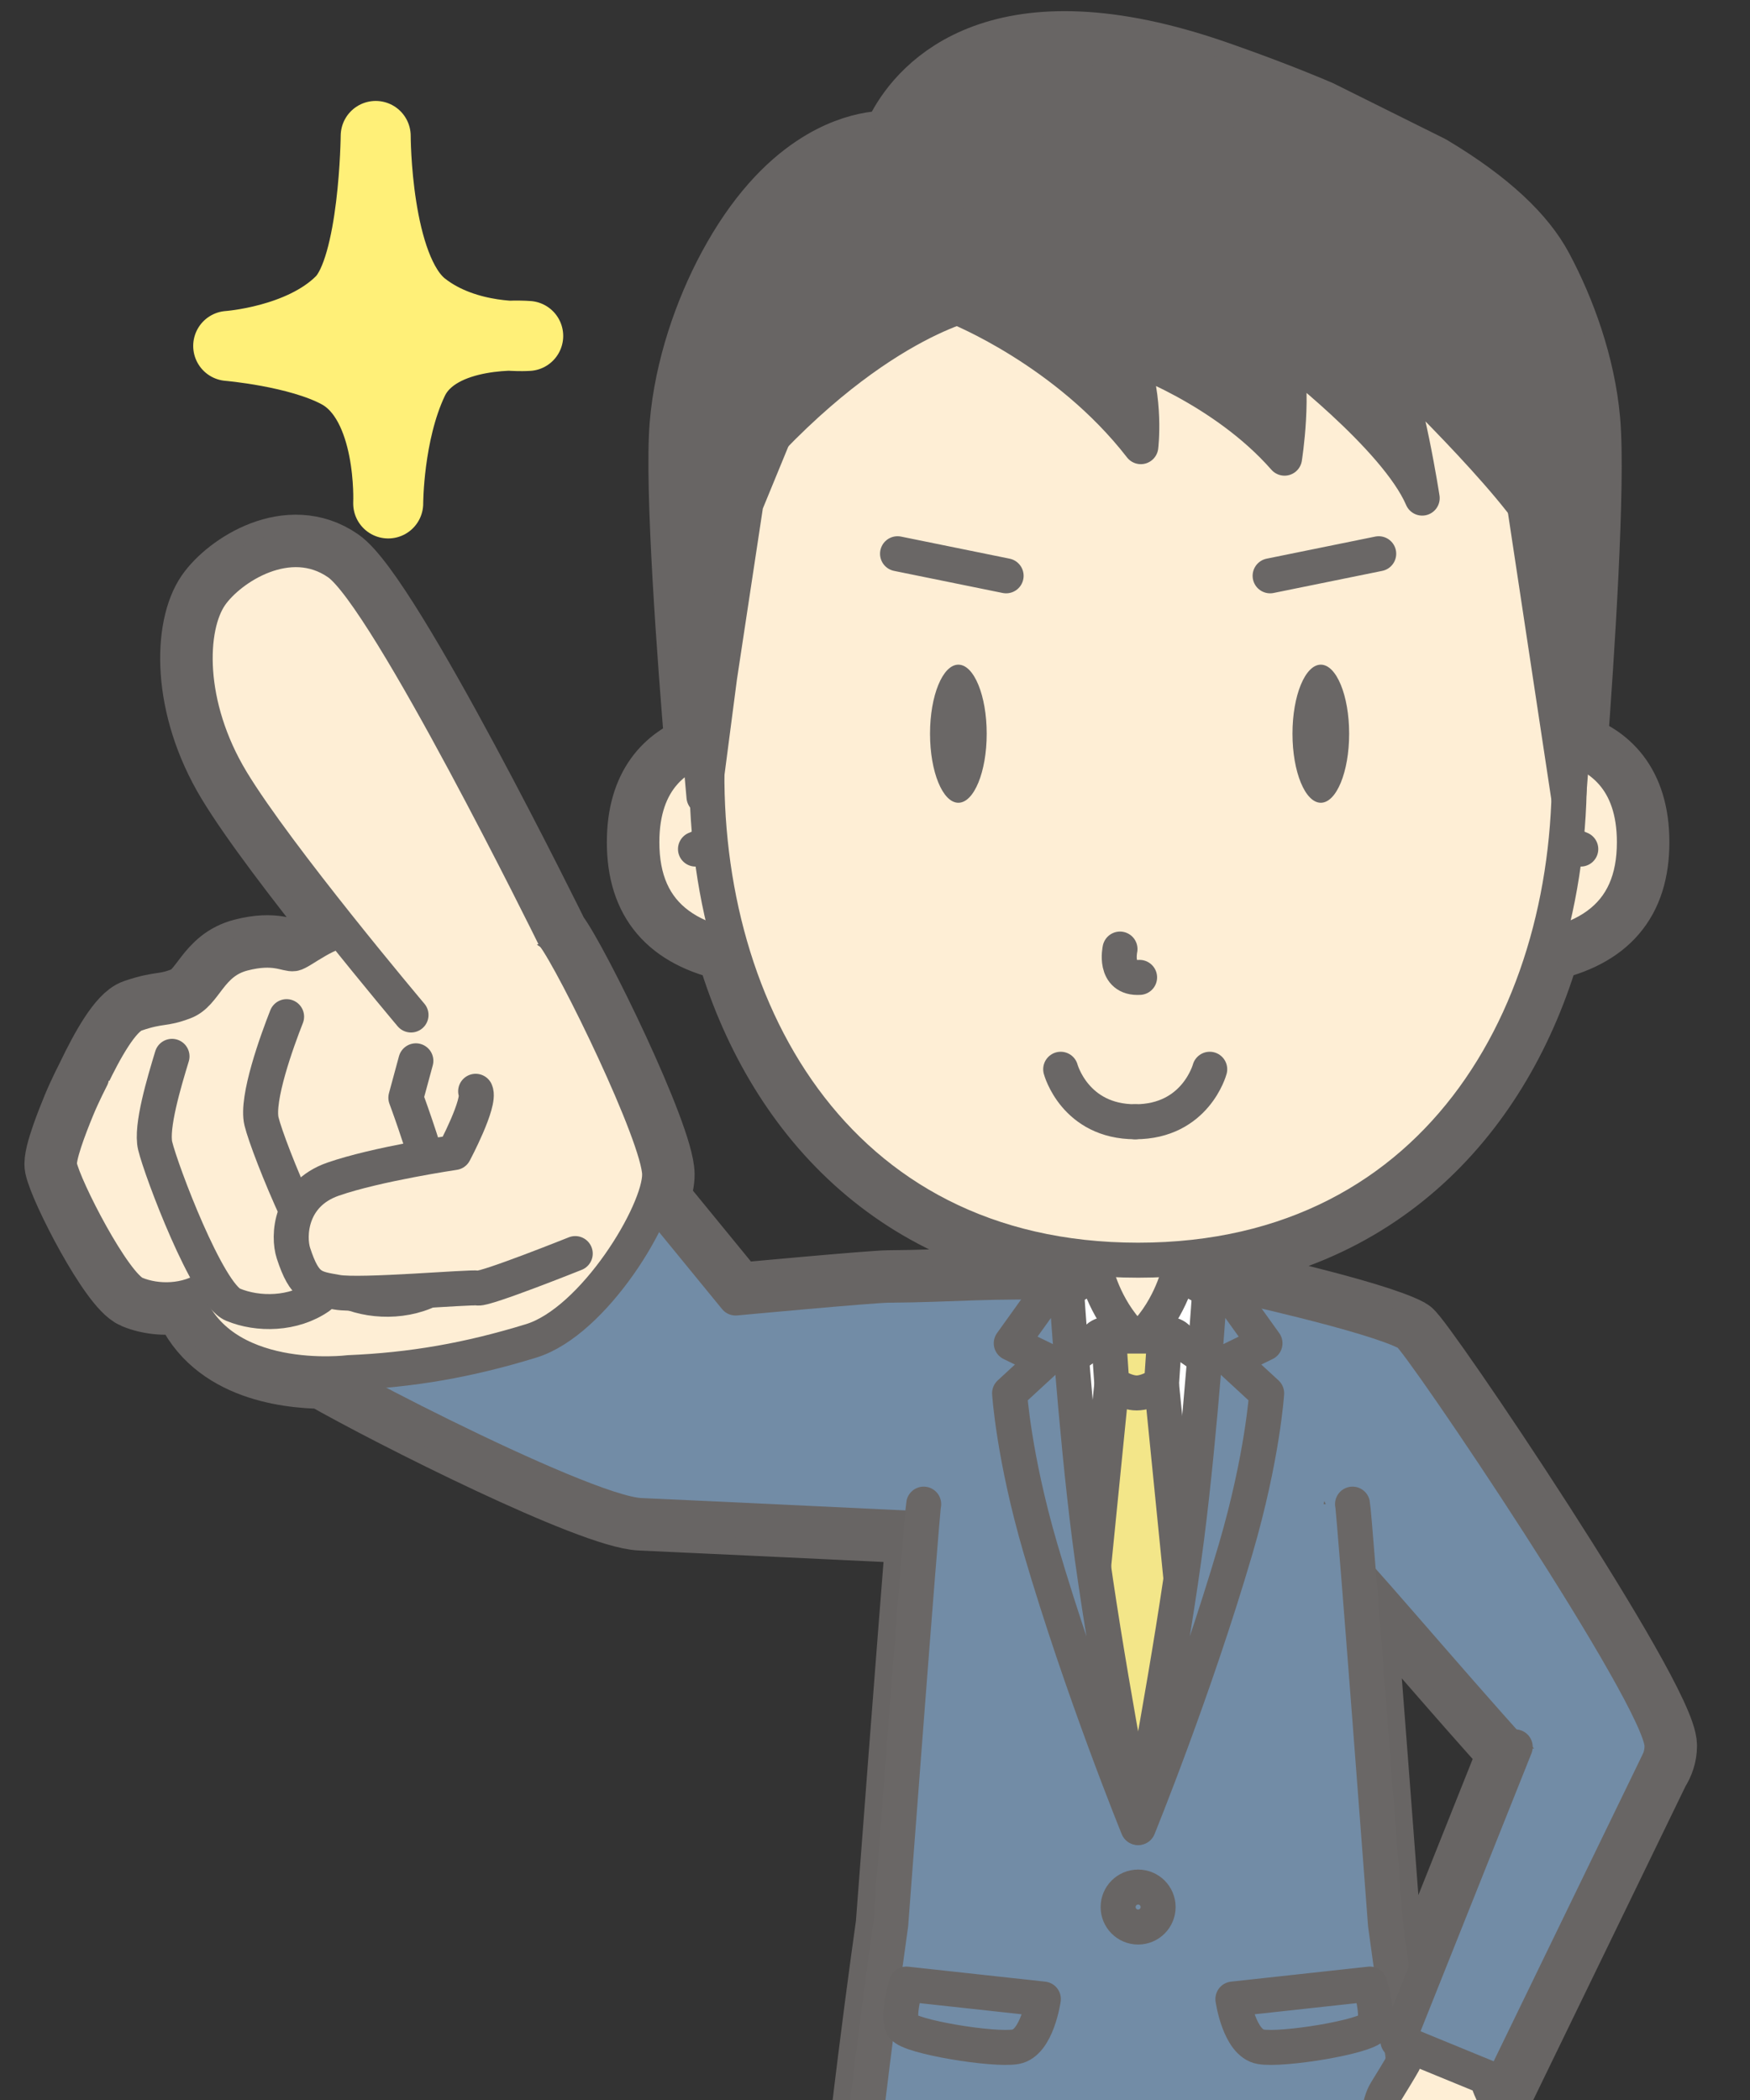 <?xml version="1.0" encoding="utf-8"?>
<!-- Generator: Adobe Illustrator 13.0.0, SVG Export Plug-In . SVG Version: 6.00 Build 14948)  -->
<!DOCTYPE svg PUBLIC "-//W3C//DTD SVG 1.1//EN" "http://www.w3.org/Graphics/SVG/1.1/DTD/svg11.dtd">
<svg version="1.1" id="レイヤー_1" xmlns="http://www.w3.org/2000/svg" xmlns:xlink="http://www.w3.org/1999/xlink" x="0px"
	 y="0px" width="200px" height="240px" viewBox="0 0 200 240" enable-background="new 0 0 200 240" xml:space="preserve">
<rect x="0" y="0" width="200" height="240" fill="#333333" stroke="none"/>
<g>
	<defs>
		<rect id="SVGID_1_" x="-50.5" y="-46.797" width="304" height="286.858"/>
	</defs>
	<clipPath id="SVGID_2_">
		<use xlink:href="#SVGID_1_"  overflow="visible"/>
	</clipPath>
	<g id="前髪_4810_" clip-path="url(#SVGID_2_)">
		<g id="前髪_4811_">
		</g>
	</g>
	<g clip-path="url(#SVGID_2_)">
		<g id="前髪_142_">
		</g>
		<g id="前髪_4942_">
			<g id="前髪_4943_">
			</g>
		</g>
	</g>
	<g clip-path="url(#SVGID_2_)">
		<path fill="#686564" stroke="#686564" stroke-width="8" stroke-linecap="round" stroke-linejoin="round" d="M170.173,237.519
			l1.513,0.621l17.422-35.905c0.526-0.813,0.836-1.729,0.836-2.718c0-5.334-27.732-46.428-29.019-47.125
			c-3.996-2.168-20.643-5.781-20.643-5.781l0.319,0.716c-0.854-0.197-1.578-0.361-2.117-0.481l-3.865-1.449l-0.146-1.539
			c22.981-1.718,36.761-16.896,42.194-35.696c6.792-1.462,10.119-5.283,10.119-11.91c0-6.688-3.404-9.593-7.078-10.784
			c0.741-9.927,2.11-30.245,1.459-37.44c-0.565-6.269-2.816-12.451-5.388-17.246c-1.892-3.525-5.731-7.336-12.469-11.359
			l-12.657-6.297c-3.445-1.463-7.303-2.948-11.606-4.451c-24.937-8.714-33.485,1.537-35.931,6.063
			c-0.628,1.16-0.857,1.943-0.857,1.943s-3.96-0.594-8.978,2.749c-3.028,2.011-6.439,5.463-9.594,11.337
			c-2.646,4.932-4.902,11.331-5.446,17.783c-0.604,7.179,0.924,27.312,1.739,37.073c-3.497,1.282-6.626,4.219-6.626,10.631
			c0,6.626,3.326,10.447,10.117,11.909c5.433,18.801,19.214,33.979,42.196,35.697l-0.146,1.539l-3.207,1.203
			c-9.387-0.28-13.497,0.24-20.783,0.283c-1.883,0.011-17.462,1.464-17.462,1.464l-9.275-11.337c0.388-1.109,0.6-2.078,0.59-2.81
			c-0.056-4.322-9.754-24.198-12.111-27.288c0,0-19.033-38.688-24.636-42.574c-5.604-3.887-12.384,0.545-14.562,3.681
			c-2.54,3.658-2.833,12.563,2.39,21.212c2.679,4.438,8.005,11.366,12.56,17.063c-2.5,0.653-4.729,2.596-5.45,2.701
			c-0.849,0.125-2.171-0.949-5.778-0.019c-3.896,1.004-4.263,4.586-6.724,5.523c-2.462,0.938-2.544,0.373-5.571,1.395
			c-1.498,0.505-3.451,3.928-5.042,7.256h0c0,0-0.979,1.902-1.646,3.518c-0.409,0.988-0.85,2.108-1.217,3.156
			c-0.004,0.011-0.009,0.024-0.009,0.024l0,0.001c-0.525,1.502-0.894,2.85-0.775,3.425c0.507,2.472,6.198,13.565,8.656,14.591
			c1.681,0.7,3.825,0.899,5.818,0.397l0,0c2.677,7.603,11.209,8.711,15.721,8.743c7.902,4.514,30.703,15.969,36.207,16.198
			c3.303,0.138,22.982,1.073,32.086,1.507c-0.87,10.269-3.486,45.068-3.502,45.241c0,0-3.918,27.537-4.844,42.672
			c0,0,0.352,0.047,0.968,0.124l-1.881,119.789l1.84,3.006l-2.201,6.124l5.125,0.027c-1.425,0.505-2.713,1.186-3.694,2.107
			c-3.795,3.563-1.455,4.706-1.455,4.706h18.198v-6.742l1.134,0.006l14.28-118.98l0.803-0.89l0.804,0.89l14.279,118.98l1.134-0.006
			v6.742h18.198c0,0,2.34-1.143-1.455-4.706c-0.98-0.922-2.27-1.603-3.694-2.107l5.125-0.027l-2.201-6.124l1.841-3.006
			l-1.882-119.789c0.616-0.077,0.968-0.124,0.968-0.124c-0.008-0.131-0.017-0.266-0.025-0.398c0.006,0.001,0.011,0.002,0.017,0.003
			c0.327,0.754,0.991,1.525,1.914,1.687c1.587,0.276,5.618-5.736,5.618-5.736s1.438-4.505,1.83-8.209
			c0.372-1.861-0.626-8.065-2.258-11.444C170.156,238.262,170.135,237.904,170.173,237.519z M161.914,248.384
			c0.29,0.422,1.104,1.7,1.188,2.899c-0.077,0.841-0.269,2.467-0.49,4.041C162.405,253.087,162.168,250.748,161.914,248.384z
			 M160.14,233.401l1.012,0.415l-0.73,1.817C160.326,234.874,160.232,234.13,160.14,233.401z M172.943,200.203l-12.91,32.35
			c-0.93-7.265-1.689-12.602-1.689-12.602c-0.014-0.149-1.968-26.143-3.061-39.836C159.577,184.922,167.582,194.308,172.943,200.203
			z"/>
		<g>
			<path fill="#728CA6" stroke="#686564" stroke-width="4" stroke-linecap="round" stroke-linejoin="round" d="M158.068,152.392
				c-3.996-2.168-20.643-5.781-20.643-5.781h-14.709c0,0-16.646,3.613-20.642,5.781l5.773,23.776h44.445L158.068,152.392z"/>
			<path fill="#FEEFD7" stroke="#686564" stroke-width="4" stroke-linecap="round" stroke-linejoin="round" d="M139.229,147.124
				l-4.61-1.729l-0.839-8.866l-3.709-2.411l0,0l0,0l-3.709,2.411l-0.839,8.866l-4.61,1.729c0,0,2.587,12.864,9.158,12.864l0,0
				C136.643,159.988,139.229,147.124,139.229,147.124z"/>
			<path fill="#728CA6" stroke="#686564" stroke-width="4" stroke-linecap="round" stroke-linejoin="round" d="M122.718,146.61
				c-9.675-0.308-13.794,0.229-21.185,0.271c-1.883,0.011-17.462,1.464-17.462,1.464l-10.286-12.571
				c0,0-35.241,19.429-39.428,19.429c-1.715,0,32,17.714,38.857,18c4.322,0.18,36.7,1.728,36.7,1.728"/>
			<path fill="#728CA6" stroke="#686564" stroke-width="4" stroke-linecap="round" stroke-linejoin="round" d="M140.282,146.61
				c0,0,16.646,3.613,20.643,5.781c1.286,0.697,29.019,41.791,29.019,47.125s-8.968,8.508-12.588,5.271
				c-3.698-3.311-16.641-18.617-22.33-24.96"/>
			<g>
				<path fill="#898989" stroke="#686564" stroke-width="4" stroke-linecap="round" stroke-linejoin="round" d="M164.486,398.507
					h-18.198v-8.047c0,0,11.975-1.138,16.743,3.341C166.826,397.364,164.486,398.507,164.486,398.507z"/>
				<path fill="#898989" stroke="#686564" stroke-width="4" stroke-linecap="round" stroke-linejoin="round" d="M95.656,398.507
					h18.198v-8.047c0,0-11.975-1.138-16.743,3.341C93.316,397.364,95.656,398.507,95.656,398.507z"/>
			</g>
			<polygon fill="#728CA6" stroke="#686564" stroke-width="4" stroke-linecap="round" stroke-linejoin="round" points="
				162.261,385.542 164.102,382.536 162.05,251.896 158.627,234.664 101.516,234.664 98.093,251.896 96.042,382.536 97.882,385.542 
				95.681,391.666 114.988,391.771 129.269,272.79 130.071,271.9 130.875,272.79 145.154,391.771 164.462,391.666 			"/>
			<path fill="#728CA6" stroke="#6A6766" stroke-width="4" stroke-linecap="round" stroke-linejoin="round" d="M105.565,171.902
				c-0.227,1-3.748,47.848-3.767,48.049c0,0-3.918,27.537-4.844,42.672c0,0,15.765,2.092,24.882,2.054
				c2.961,0.008,5.192-0.227,5.818-0.88c1.963-2.046,2.331-13.316,2.4-17.472c0.016-0.959,0.016-0.959,0.031,0
				c0.069,4.155,0.438,15.426,2.4,17.472c0.627,0.653,2.857,0.888,5.818,0.88c9.117,0.038,24.882-2.054,24.882-2.054
				c-0.926-15.135-4.844-42.672-4.844-42.672c-0.018-0.201-3.54-47.049-3.767-48.049"/>
			<polygon fill="#FFFFFF" stroke="#686564" stroke-width="4" stroke-linecap="round" stroke-linejoin="round" points="
				130.07,205.661 141.197,151.641 129.999,152.699 118.943,151.641 130.07,205.661 			"/>
			<g>
				<path fill="#FFFFFF" stroke="#686564" stroke-width="4" stroke-linecap="round" stroke-linejoin="round" d="M134.689,145.511
					c0,0-1.099,4.655-4.69,7.772c0,0,3.293-1.517,4.491-0.426c1.197,1.09,5.988,4.089,5.988,4.089l-2.396-9.546L134.689,145.511z"/>
				<path fill="#FFFFFF" stroke="#686564" stroke-width="4" stroke-linecap="round" stroke-linejoin="round" d="M125.309,145.511
					c0,0,1.098,4.655,4.69,7.772c0,0-3.293-1.517-4.491-0.426c-1.197,1.09-5.987,4.089-5.987,4.089l2.395-9.546L125.309,145.511z"/>
			</g>
			<g>
				<path fill="#728CA6" stroke="#686564" stroke-width="4" stroke-linecap="round" stroke-linejoin="round" d="M103.586,226.753
					l15.654,1.709c0,0-0.707,5.01-3.16,5.452c-2.453,0.443-12.11-1.119-12.878-2.288
					C102.436,230.457,103.586,226.753,103.586,226.753z"/>
				<path fill="#728CA6" stroke="#686564" stroke-width="4" stroke-linecap="round" stroke-linejoin="round" d="M156.557,226.753
					l-15.654,1.709c0,0,0.706,5.01,3.161,5.452c2.452,0.443,12.11-1.119,12.877-2.288
					C157.708,230.457,156.557,226.753,156.557,226.753z"/>
			</g>
			<g>
				<polygon fill="#F3E689" stroke="#686564" stroke-width="4" stroke-linecap="round" stroke-linejoin="round" points="
					132.771,158.484 129.904,158.279 127.036,158.484 123.983,189.016 129.904,207.878 135.826,189.016 				"/>
				<path fill="#F3E689" stroke="#686564" stroke-width="4" stroke-linecap="round" stroke-linejoin="round" d="M126.695,152.695
					l0.367,5.428c0,0,1.481,1.071,2.842,1.071s2.843-1.071,2.843-1.071l0.364-5.428H126.695z"/>
			</g>
			<path fill="#728CA6" stroke="#686564" stroke-width="4" stroke-linecap="round" stroke-linejoin="round" d="M121.85,146.923
				l-1.914,0.505l-4.364,6.089l3.929,1.917l-4.119,3.797c0,0,0.457,7.245,3.532,17.753c4.729,16.164,11.136,31.879,11.136,31.879
				s-3.92-20.521-5.538-33.202C122.892,162.98,121.85,146.923,121.85,146.923z"/>
			<path fill="#728CA6" stroke="#686564" stroke-width="4" stroke-linecap="round" stroke-linejoin="round" d="M138.294,146.923
				l1.912,0.505l4.364,6.089l-3.928,1.917l4.119,3.797c0,0-0.458,7.245-3.532,17.753c-4.729,16.164-11.136,31.879-11.136,31.879
				s3.92-20.521,5.538-33.202C137.251,162.98,138.294,146.923,138.294,146.923z"/>
			
				<circle fill="#728CA6" stroke="#686564" stroke-width="4" stroke-linecap="round" stroke-linejoin="round" cx="130.071" cy="217.949" r="2.285"/>
			<g>
				<g>
					<path fill="#FEEED5" stroke="#686564" stroke-width="4" stroke-linecap="round" stroke-linejoin="round" d="M89.437,85.029
						c0,0-16.081-3.318-16.081,11.221c0,8.553,5.537,12.436,16.918,12.599"/>
					<path fill="#FEEED5" stroke="#686564" stroke-width="4" stroke-linecap="round" stroke-linejoin="round" d="M79.484,97.037
						c0,0,2.107-0.974,4.117-0.961"/>
				</g>
				<g>
					<path fill="#FEEED5" stroke="#686564" stroke-width="4" stroke-linecap="round" stroke-linejoin="round" d="M170.705,85.029
						c0,0,16.082-3.318,16.082,11.221c0,8.553-5.536,12.436-16.918,12.599"/>
					<path fill="#FEEED5" stroke="#686564" stroke-width="4" stroke-linecap="round" stroke-linejoin="round" d="M180.659,97.037
						c0,0-2.108-0.974-4.117-0.961"/>
				</g>
				<path fill="#FEEED5" stroke="#686564" stroke-width="4" stroke-linecap="round" stroke-linejoin="round" d="M179.261,84.918
					c1.448,29.285-14.068,59.104-49.189,59.104c-34.954,0-50.49-29.537-49.21-58.688c1.248-28.396,0.973-56.427,49.21-56.427
					S177.865,56.664,179.261,84.918z"/>
			</g>
			<g>
				<g>
					<g id="前髪_23_">
					</g>
					<path fill="#686564" stroke="#686564" stroke-width="4" stroke-linecap="round" stroke-linejoin="round" d="M179.271,91.065
						l-1.297-8.565l-3.771-24.914l-9.32-22.669H94.557l-9.319,22.669l-2.995,19.776l-1.788,13.703c0,0-3.022-32.897-2.212-42.52
						c0.544-6.452,2.801-12.852,5.446-17.783c3.154-5.874,6.565-9.326,9.594-11.337c5.018-3.343,8.978-2.749,8.978-2.749
						s0.229-0.783,0.857-1.943c2.445-4.525,10.994-14.777,35.931-6.063c4.304,1.503,8.161,2.988,11.606,4.451l12.657,6.297
						c6.737,4.023,10.577,7.834,12.469,11.359c2.571,4.795,4.822,10.978,5.388,17.246C182.043,57.694,179.271,91.065,179.271,91.065
						z"/>
					<g>
						<path fill="#686564" stroke="#686564" stroke-width="4" stroke-linecap="round" stroke-linejoin="round" d="M109.4,35.121
							c0,0,12.463,4.936,20.979,15.926c0,0,0.663-5.274-1.221-10.364c0,0,10.634,3.686,17.646,11.68c0,0,1.248-7.796-0.108-12.176
							c0,0,12.836,9.746,15.841,16.739c0,0-1.813-11.74-3.817-15.738c0,0,14.807,14.116,17.813,20.11
							c3.005,5.995-0.421-8.496-0.421-8.496s1.601-30.697-32.039-35.83C102.643,10.651,109.4,35.121,109.4,35.121z"/>
						<path fill="#686564" stroke="#686564" stroke-width="4" stroke-linecap="round" stroke-linejoin="round" d="M111.215,34.583
							c0,0-13.051,2.566-28.952,22.246c0,0,5.762-32.369,18.544-32.136C120.929,25.061,111.215,34.583,111.215,34.583z"/>
					</g>
				</g>
			</g>
			
				<line fill="none" stroke="#6A6766" stroke-width="4" stroke-linecap="round" stroke-linejoin="round" x1="102.576" y1="63.284" x2="114.985" y2="65.808"/>
			
				<line fill="none" stroke="#6A6766" stroke-width="4" stroke-linecap="round" stroke-linejoin="round" x1="157.567" y1="63.284" x2="145.157" y2="65.808"/>
			<g>
				<ellipse fill="#6A6766" cx="150.95" cy="83.853" rx="3.239" ry="7.891"/>
				<ellipse fill="#6A6766" cx="109.527" cy="83.853" rx="3.239" ry="7.891"/>
			</g>
			<path fill="none" stroke="#6A6766" stroke-width="4" stroke-linecap="round" stroke-linejoin="round" d="M128,108.465
				c0,0-0.763,3.428,2.238,3.237"/>
			<g>
				<path fill="none" stroke="#6A6766" stroke-width="4" stroke-linecap="round" stroke-linejoin="round" d="M138.254,122.201
					c0,0-1.604,6-8.517,6"/>
				<path fill="none" stroke="#6A6766" stroke-width="4" stroke-linecap="round" stroke-linejoin="round" d="M121.222,122.201
					c0,0,1.604,6,8.516,6"/>
			</g>
			<g>
				<path fill="#FEEED5" stroke="#686564" stroke-width="4" stroke-linecap="round" stroke-linejoin="round" d="M7.588,129.848
					c0,0,4.888-12.934,7.915-13.954c3.026-1.021,3.109-0.456,5.571-1.395c2.461-0.938,2.828-4.52,6.724-5.523
					c3.607-0.931,4.93,0.144,5.778,0.019c0.848-0.124,3.782-2.797,6.791-2.913c3.284-0.127,5.575,0.596,6.756,0.279
					c1.406-0.379,3.666-2.096,7.296-2.472c2.813-0.29,8.223,2.193,8.855,3.022c2.357,3.09,12.056,22.966,12.111,27.288
					c0.057,4.323-7.495,16.836-14.68,19.044s-13.658,3.333-20.837,3.631c0,0-14.883,1.892-18.582-8.612
					c-3.593-10.199-7.391-12.001-7.391-12.001L7.588,129.848z"/>
				<path fill="#FEEED5" stroke="#686564" stroke-width="4" stroke-linecap="round" stroke-linejoin="round" d="M10.46,123.149
					c0,0-0.979,1.902-1.646,3.518c-0.998,2.416-2.202,5.627-2.001,6.606c0.508,2.472,6.198,13.565,8.656,14.591
					c2.459,1.025,5.915,0.979,8.429-0.773c2.513-1.753,0.102-15.677,0.102-15.677l1.499-5.529"/>
				<path fill="#FEEED5" stroke="#686564" stroke-width="4" stroke-linecap="round" stroke-linejoin="round" d="M19.658,120.725
					c-0.888,2.928-2.441,8.075-1.924,10.227c0.69,2.87,6.012,16.952,8.888,18.15c2.876,1.199,6.919,1.146,9.858-0.904
					c2.94-2.051-0.79-20.136-0.79-20.136l1.753-6.468"/>
				<path fill="#FEEED5" stroke="#686564" stroke-width="4" stroke-linecap="round" stroke-linejoin="round" d="M32.753,116.19
					c-1.096,2.782-3.489,9.381-2.866,11.97c0.738,3.068,6.86,18.198,9.936,19.479c3.076,1.282,7.399,1.227,10.543-0.967
					c3.145-2.192-3.982-21.219-3.982-21.219l1.143-4.217"/>
				<path fill="#FEEED5" stroke="#686564" stroke-width="4" stroke-linecap="round" stroke-linejoin="round" d="M54.36,124.719
					c0.588,1.302-2.446,7-2.446,7s-8.861,1.308-13.842,3.039c-4.973,1.729-5.162,6.539-4.535,8.462
					c1.29,3.961,2.317,3.991,4.985,4.466c2.669,0.476,15.211-0.641,16.101-0.481c0.89,0.158,11.118-3.938,11.118-3.938"/>
				<path fill="#FEEED5" stroke="#686564" stroke-width="4" stroke-linecap="round" stroke-linejoin="round" d="M46.973,115.999
					c0,0-15.284-18.12-20.506-26.77c-5.223-8.649-4.93-17.554-2.39-21.212c2.178-3.136,8.958-7.567,14.562-3.681
					c5.603,3.887,24.636,42.574,24.636,42.574"/>
			</g>
			<g>
				<g>
					<path fill="#FEEED5" stroke="#686564" stroke-width="4" stroke-linecap="round" stroke-linejoin="round" d="M163.805,227.222
						l-3.424,8.512c0,0-0.336,0.628-1.992,3.308c-1.655,2.679-1.013,10.576-1.118,12.113c-0.097,1.383,0.594,2.227,1.878,2.126
						c1.006-0.078,1.97-0.891,2.021-1.804c0.035-0.652,0.642-3.238,0.642-3.238s1.19,1.583,1.292,3.047
						c0.133,1.889,0.335,8.891-0.058,9.544c-0.394,0.653,0.435,2.804,2.048,3.085c1.587,0.276,5.618-5.736,5.618-5.736
						s1.438-4.505,1.83-8.209c0.372-1.861-0.626-8.065-2.258-11.444c-0.499-1.033,0.624-3.503,0.624-3.503l2.021-6.828"/>
				</g>
				<path fill="#FEEED5" stroke="#686564" stroke-width="4" stroke-linecap="round" stroke-linejoin="round" d="M168.412,251.965
					c0,0-1.775,7.506-3.282,9.263c-1.508,1.758-2.499,0.811-2.91,0.434c-0.412-0.378-0.734-1.459-0.305-2.573
					c0.431-1.114,1.196-7.42,1.224-8.289c0.027-0.868-1.328-2.561-1.328-2.561"/>
			</g>
			<polyline fill="#728CA6" stroke="#686564" stroke-width="4" stroke-linecap="round" stroke-linejoin="round" points="
				189.644,201.131 171.686,238.14 159.757,233.243 173.167,199.644 			"/>
		</g>
		<path fill="#FFF078" stroke="#FFF078" stroke-width="8" stroke-linecap="round" stroke-linejoin="round" d="M26.08,39.536
			c0,0,8.286-0.571,12.857-5.143c3.859-3.86,4-18.857,4-18.857s0,15.143,5.429,19.429c4.983,3.935,12,3.429,12,3.429
			s-10.286-0.857-13.144,5.143c-2.856,6-2.856,14-2.856,14s0.515-11.507-5.715-14.857C34.051,40.205,26.08,39.536,26.08,39.536z"/>
	</g>
</g>
</svg>
